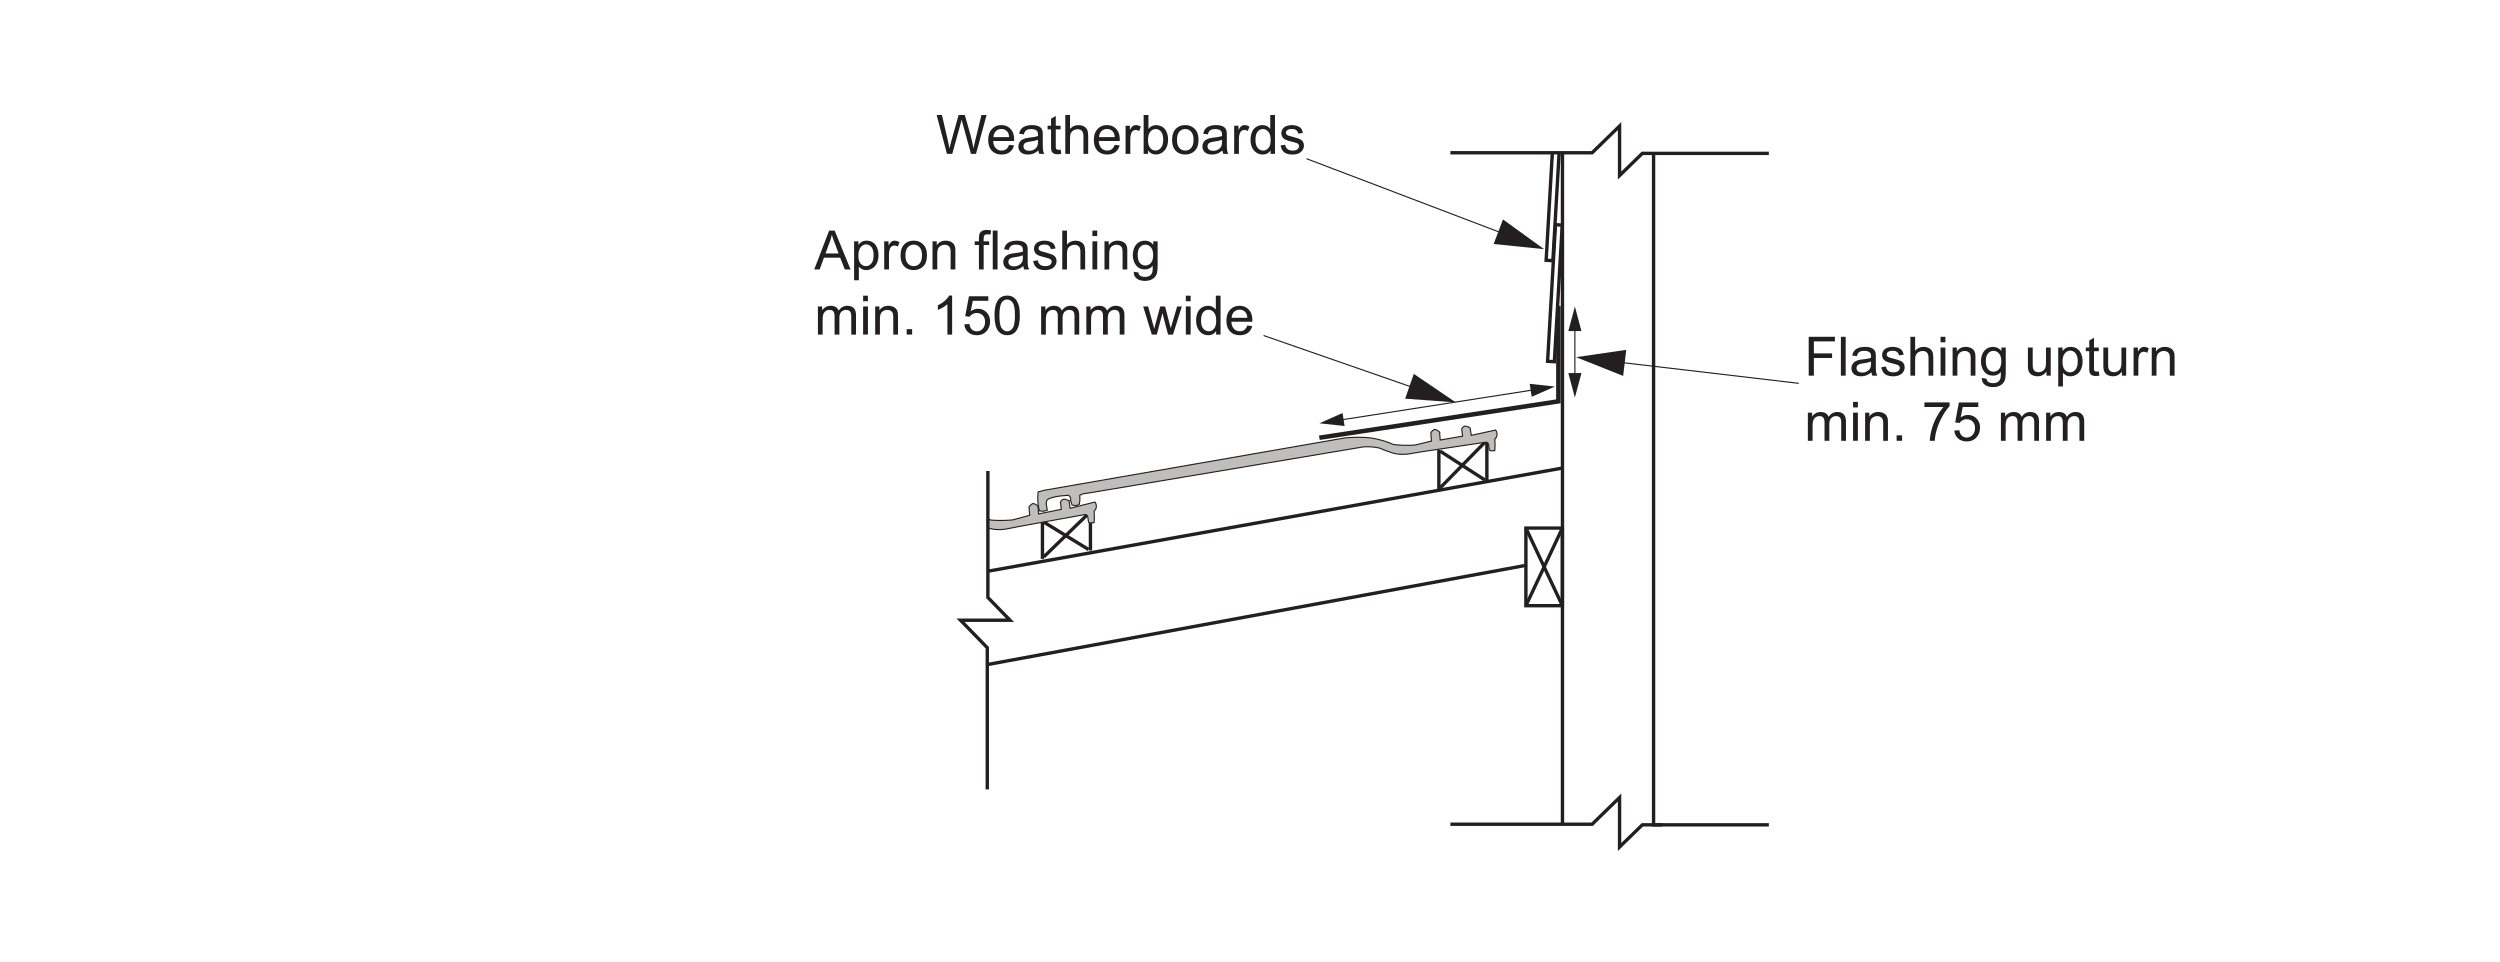 <svg xmlns="http://www.w3.org/2000/svg" xmlns:xlink="http://www.w3.org/1999/xlink" width="737.008" height="283.464" viewBox="0 0 552.756 212.598" version="1.2" id="svg24673"><defs id="defs24430"><g id="g24398"><symbol overflow="visible" id="glyph0-0"><path d="M1.5 0v-7.5h6V0zm.188-.188h5.625v-7.125H1.688zm0 0" id="path24314"/></symbol><symbol overflow="visible" id="glyph0-1"><path d="M.984 0v-8.594H6.78v1.016H2.126v2.656h4.03v1.016h-4.03V0zm0 0" id="path24317"/></symbol><symbol overflow="visible" id="glyph0-2"><path d="M.766 0v-8.594h1.062V0zm0 0" id="path24320"/></symbol><symbol overflow="visible" id="glyph0-3"><path d="M4.86-.766c-.4.336-.778.57-1.14.704A3.284 3.284 0 0 1 2.56.14c-.687 0-1.214-.163-1.578-.5C.617-.69.438-1.116.438-1.64c0-.3.066-.58.203-.83a1.56 1.56 0 0 1 .547-.608c.227-.156.485-.27.766-.344.195-.062.508-.117.938-.172.844-.094 1.47-.21 1.876-.36v-.265c0-.436-.102-.74-.297-.92-.275-.227-.673-.344-1.204-.344-.493 0-.856.09-1.094.265-.242.17-.418.47-.53.907l-1.033-.14c.093-.438.25-.79.468-1.063.22-.27.53-.476.938-.625.406-.145.875-.22 1.406-.22.53 0 .96.063 1.297.188.33.125.577.28.733.47.156.186.266.43.328.718.032.18.048.5.048.968v1.407c0 .98.02 1.602.063 1.86.05.262.145.512.282.75h-1.11a2.316 2.316 0 0 1-.203-.766zm-.094-2.36c-.387.157-.96.294-1.72.407-.437.064-.745.138-.92.22a.94.94 0 0 0-.423.328.91.91 0 0 0-.14.5c0 .28.1.516.312.703.22.19.53.282.938.282.406 0 .765-.085 1.078-.265.32-.176.555-.422.704-.735.113-.238.172-.585.172-1.046zm0 0" id="path24323"/></symbol><symbol overflow="visible" id="glyph0-4"><path d="M.375-1.86l1.03-.156c.064.418.224.735.486.954.27.218.65.328 1.14.328.478 0 .833-.094 1.064-.282.238-.195.36-.43.36-.703a.642.642 0 0 0-.313-.56c-.148-.095-.507-.212-1.077-.36-.774-.196-1.31-.364-1.61-.5a1.61 1.61 0 0 1-.672-.594 1.56 1.56 0 0 1-.233-.844 1.678 1.678 0 0 1 .703-1.36c.164-.113.39-.21.672-.296.28-.082.586-.125.922-.125.476 0 .898.075 1.265.22.374.136.648.324.827.562.176.242.297.558.36.953l-1.03.14a1.085 1.085 0 0 0-.408-.734c-.22-.186-.54-.28-.954-.28-.48 0-.824.086-1.03.25-.212.156-.313.344-.313.563 0 .136.04.257.125.36.093.116.226.21.406.28.1.043.414.133.937.266.75.21 1.27.374 1.564.5.29.124.52.307.687.546.165.242.25.543.25.906 0 .355-.104.687-.31 1-.2.305-.493.543-.876.72-.387.163-.824.25-1.313.25-.81 0-1.432-.165-1.858-.5-.418-.345-.684-.845-.797-1.5zm0 0" id="path24326"/></symbol><symbol overflow="visible" id="glyph0-5"><path d="M.797 0v-8.594h1.047v3.078c.488-.562 1.11-.843 1.86-.843.468 0 .866.094 1.202.282.344.18.586.43.735.75.145.312.22.777.22 1.39V0H4.81v-3.938c0-.53-.117-.914-.343-1.156-.232-.238-.556-.36-.97-.36-.313 0-.61.087-.89.25-.274.157-.47.376-.594.657-.118.274-.172.652-.172 1.14V0zm0 0" id="path24329"/></symbol><symbol overflow="visible" id="glyph0-6"><path d="M.797-7.375v-1.22H1.86v1.22zM.797 0v-6.22H1.86V0zm0 0" id="path24332"/></symbol><symbol overflow="visible" id="glyph0-7"><path d="M.797 0v-6.22h.937v.876C2.19-6.02 2.852-6.36 3.72-6.36c.374 0 .717.07 1.03.204.32.136.563.312.72.53.155.22.264.478.327.767.03.2.047.544.047 1.032V0H4.797v-3.78c0-.44-.043-.76-.125-.97a1.04 1.04 0 0 0-.438-.5 1.345 1.345 0 0 0-.734-.203c-.45 0-.84.148-1.172.437-.324.282-.484.82-.484 1.61V0zm0 0" id="path24335"/></symbol><symbol overflow="visible" id="glyph0-8"><path d="M.594.516l1.03.156c.04.312.16.54.36.687.258.195.614.296 1.063.296.488 0 .863-.1 1.125-.297.27-.2.453-.47.547-.813.06-.22.085-.672.077-1.36-.46.543-1.03.813-1.72.813-.854 0-1.514-.305-1.983-.922C.624-1.547.39-2.285.39-3.142c0-.592.102-1.14.313-1.64.22-.507.53-.898.938-1.17.407-.27.883-.407 1.438-.407.738 0 1.348.298 1.828.89v-.75h.97v5.376c0 .97-.103 1.656-.298 2.063-.2.405-.512.72-.937.952-.43.238-.952.36-1.577.36-.743 0-1.34-.17-1.797-.5C.806 1.694.582 1.19.594.515zM1.47-3.22c0 .814.16 1.408.483 1.783.32.375.727.562 1.22.562.487 0 .893-.188 1.218-.563.333-.375.5-.957.5-1.75 0-.757-.17-1.332-.515-1.718-.336-.383-.742-.578-1.22-.578-.467 0-.87.195-1.202.578-.324.375-.484.937-.484 1.687zm0 0" id="path24338"/></symbol><symbol overflow="visible" id="glyph0-10"><path d="M4.875 0v-.922C4.383-.212 3.723.14 2.89.14c-.367 0-.71-.07-1.03-.203-.313-.144-.548-.32-.704-.53a2.042 2.042 0 0 1-.328-.798c-.043-.196-.062-.524-.062-.985V-6.22h1.062v3.454c0 .543.02.914.063 1.11.063.273.196.492.407.656.22.156.488.234.812.234.312 0 .6-.078.874-.234.282-.164.477-.39.594-.672.125-.28.188-.687.188-1.22v-3.327h1.046V0zm0 0" id="path24344"/></symbol><symbol overflow="visible" id="glyph0-11"><path d="M.797 2.39v-8.61h.953v.798c.227-.312.484-.547.766-.703.29-.156.64-.234 1.046-.234.532 0 1 .137 1.407.407.405.273.706.656.905 1.156.207.5.313 1.047.313 1.64a4.18 4.18 0 0 1-.344 1.72c-.22.51-.547.902-.985 1.17-.438.27-.9.408-1.376.408-.355 0-.67-.074-.953-.218a2.303 2.303 0 0 1-.686-.563v3.03zm.953-5.468c0 .805.16 1.398.484 1.78.32.376.71.564 1.172.564.47 0 .867-.196 1.203-.594.33-.395.5-1.008.5-1.844 0-.79-.165-1.38-.485-1.765-.324-.395-.715-.594-1.172-.594-.45 0-.844.21-1.187.624-.344.418-.516 1.027-.516 1.828zm0 0" id="path24347"/></symbol><symbol overflow="visible" id="glyph0-12"><path d="M3.094-.938l.156.922c-.305.063-.57.094-.797.094-.387 0-.683-.058-.89-.172a1.1 1.1 0 0 1-.454-.484C1.022-.773.983-1.19.983-1.828v-3.578H.22v-.813h.764v-1.546L2.03-8.39v2.17h1.064v.814H2.03v3.64c0 .305.017.496.048.58.04.084.102.15.188.202.082.054.203.078.36.078.124 0 .28-.008.468-.03zm0 0" id="path24350"/></symbol><symbol overflow="visible" id="glyph0-13"><path d="M.78 0v-6.22h.954v.94c.24-.44.457-.724.657-.86a1.18 1.18 0 0 1 .688-.22c.352 0 .71.11 1.078.33l-.36.983a1.487 1.487 0 0 0-.765-.234c-.24 0-.452.073-.64.218a1.06 1.06 0 0 0-.374.578c-.125.375-.188.78-.188 1.218V0zm0 0" id="path24353"/></symbol><symbol overflow="visible" id="glyph0-14"><path d="M.797 0v-6.22h.937v.876c.196-.312.457-.554.782-.734.32-.188.69-.28 1.11-.28.456 0 .83.092 1.124.28.3.187.508.453.625.797.5-.72 1.14-1.08 1.922-1.08.625 0 1.098.173 1.422.516.33.336.5.86.5 1.578V0H8.17v-3.922c0-.414-.04-.72-.11-.906a.866.866 0 0 0-.36-.453 1.17 1.17 0 0 0-.64-.173 1.49 1.49 0 0 0-1.093.437c-.282.293-.423.762-.423 1.407V0H4.484v-4.047c0-.47-.09-.816-.265-1.047-.17-.238-.447-.36-.83-.36-.304 0-.578.08-.828.235-.25.157-.433.388-.546.69-.118.303-.172.733-.172 1.296V0zm0 0" id="path24356"/></symbol><symbol overflow="visible" id="glyph0-15"><path d="M1.094 0v-1.203h1.203V0zm0 0" id="path24359"/></symbol><symbol overflow="visible" id="glyph0-16"><path d="M.563-7.47v-1.014h5.562v.828C5.582-7.07 5.04-6.296 4.5-5.328c-.53.96-.945 1.95-1.234 2.97C3.046-1.642 2.91-.853 2.86 0H1.765c.007-.676.14-1.492.39-2.453A13.32 13.32 0 0 1 3.25-5.22c.477-.882.988-1.632 1.53-2.25zm0 0" id="path24362"/></symbol><symbol overflow="visible" id="glyph0-17"><path d="M.5-2.25l1.11-.094c.08.543.27.95.562 1.22.3.272.664.405 1.094.405.5 0 .925-.19 1.28-.577.352-.383.532-.89.532-1.516 0-.6-.172-1.078-.516-1.42-.335-.353-.777-.533-1.328-.533a1.86 1.86 0 0 0-1.562.83l-.984-.127.828-4.406h4.28v1H2.36l-.454 2.314c.508-.364 1.047-.547 1.61-.547.75 0 1.38.262 1.89.78.52.525.782 1.196.782 2.017 0 .773-.227 1.445-.672 2.015C4.96-.204 4.21.14 3.266.14c-.782 0-1.422-.218-1.922-.656C.852-.953.57-1.53.5-2.25zm0 0" id="path24365"/></symbol><symbol overflow="visible" id="glyph0-18"><path d="M-.016 0L3.28-8.594H4.5L8.016 0H6.734L5.72-2.61H2.14L1.188 0zM2.47-3.53h2.905l-.89-2.376c-.282-.72-.485-1.313-.61-1.782a12.235 12.235 0 0 1-.47 1.64zm0 0" id="path24368"/></symbol><symbol overflow="visible" id="glyph0-19"><path d="M.406-3.11c0-1.156.317-2.007.953-2.562.53-.457 1.18-.687 1.952-.687.852 0 1.55.282 2.094.844.55.555.828 1.325.828 2.313 0 .805-.12 1.433-.36 1.89a2.57 2.57 0 0 1-1.06 1.08C4.35.016 3.85.14 3.31.14c-.867 0-1.57-.273-2.11-.828-.53-.562-.796-1.367-.796-2.42zm1.078 0c0 .794.172 1.387.516 1.782.352.398.79.594 1.313.594.53 0 .968-.196 1.312-.594.344-.395.516-1 .516-1.813 0-.77-.18-1.352-.53-1.75a1.65 1.65 0 0 0-1.298-.594c-.523 0-.96.2-1.312.593-.344.386-.516.98-.516 1.78zm0 0" id="path24371"/></symbol><symbol overflow="visible" id="glyph0-20"><path d="M1.047 0v-5.406H.11v-.813h.937v-.67c0-.415.035-.723.11-.923.1-.28.28-.503.53-.67.258-.165.618-.25 1.08-.25.3 0 .628.038.983.108l-.156.906c-.22-.03-.43-.046-.625-.046-.325 0-.556.07-.69.204-.124.136-.186.39-.186.765v.578h1.22l-.002.814H2.095V0zm0 0" id="path24374"/></symbol><symbol overflow="visible" id="glyph0-21"><path d="M4.47 0H3.42v-6.72a6.292 6.292 0 0 1-1.016.736 6.258 6.258 0 0 1-1.094.53v-1.015a6.69 6.69 0 0 0 1.532-1c.445-.393.765-.78.953-1.155h.672zm0 0" id="path24377"/></symbol><symbol overflow="visible" id="glyph0-22"><path d="M.5-4.234c0-1.02.102-1.836.313-2.454.207-.625.515-1.1.92-1.437.415-.332.94-.5 1.564-.5.457 0 .86.094 1.203.28.352.19.645.462.875.814.227.343.406.764.53 1.264.126.5.19 1.18.19 2.032 0 1.01-.107 1.824-.314 2.437-.198.617-.507 1.094-.92 1.438-.407.337-.93.5-1.563.5-.824 0-1.477-.296-1.953-.89C.78-1.457.5-2.617.5-4.234zm1.078 0c0 1.406.164 2.343.5 2.812.332.47.738.703 1.22.703.487 0 .893-.233 1.218-.702.332-.47.5-1.406.5-2.812 0-1.414-.168-2.352-.5-2.813-.325-.47-.735-.703-1.235-.703-.48 0-.866.203-1.155.61-.367.523-.547 1.492-.547 2.906zm0 0" id="path24380"/></symbol><symbol overflow="visible" id="glyph0-23"><path d="M1.938 0L.03-6.22h1.095l.984 3.595.374 1.328c.02-.062.13-.488.329-1.28l.984-3.642h1.078l.938 3.61.312 1.188.36-1.203L7.546-6.22h1.03L6.626 0H5.53l-.983-3.734-.25-1.047L3.047 0zm0 0" id="path24383"/></symbol><symbol overflow="visible" id="glyph0-24"><path d="M4.828 0v-.78c-.398.616-.976.92-1.734.92-.5 0-.96-.136-1.375-.406a2.74 2.74 0 0 1-.97-1.156C.52-1.91.406-2.472.406-3.11c0-.613.102-1.175.313-1.687.206-.508.518-.894.936-1.156a2.5 2.5 0 0 1 1.39-.406c.376 0 .708.08 1 .235.29.156.532.36.72.61v-3.08h1.046V0zM1.5-3.11c0 .805.164 1.403.5 1.797.332.387.727.58 1.188.58.457 0 .847-.19 1.17-.564.322-.375.486-.945.486-1.72 0-.85-.168-1.475-.5-1.874-.324-.395-.727-.594-1.203-.594-.468 0-.86.195-1.17.578-.314.375-.47.976-.47 1.797zm0 0" id="path24386"/></symbol><symbol overflow="visible" id="glyph0-25"><path d="M5.047-2l1.094.125c-.167.637-.484 1.133-.952 1.484-.47.355-1.063.53-1.782.53-.906 0-1.633-.28-2.172-.843-.53-.563-.796-1.348-.796-2.36 0-1.04.27-1.847.812-2.42.54-.583 1.238-.876 2.094-.876.832 0 1.508.282 2.03.844.532.563.798 1.36.798 2.39v.282h-4.64c.038.688.234 1.215.577 1.578.343.356.773.532 1.296.532.383 0 .71-.098.985-.297.282-.208.5-.532.657-.97zM1.594-3.703h3.468c-.042-.53-.17-.926-.39-1.188A1.644 1.644 0 0 0 3.36-5.5a1.71 1.71 0 0 0-1.235.484c-.324.325-.5.762-.53 1.313zm0 0" id="path24389"/></symbol><symbol overflow="visible" id="glyph0-26"><path d="M2.422 0L.142-8.594h1.17l1.313 5.64c.133.587.254 1.17.36 1.75.218-.913.347-1.444.39-1.593L5-8.594h1.375L7.61-4.25c.3 1.086.523 2.102.67 3.047.103-.54.243-1.164.423-1.875l1.344-5.516h1.14L8.845 0h-1.11L5.938-6.547c-.157-.54-.25-.875-.282-1-.086.387-.168.72-.25 1L3.594 0zm0 0" id="path24392"/></symbol><symbol overflow="visible" id="glyph0-27"><path d="M1.766 0H.78v-8.594h1.064v3.063c.445-.552 1.015-.83 1.703-.83.383 0 .742.08 1.078.235.344.148.625.36.844.64.225.282.405.622.53 1.016.125.4.188.822.188 1.267 0 1.062-.266 1.887-.797 2.47C4.86-.15 4.228.14 3.5.14c-.742 0-1.32-.304-1.734-.92zM1.75-3.156c0 .742.102 1.277.313 1.61.332.542.78.812 1.343.812.457 0 .852-.196 1.188-.594.343-.395.515-.992.515-1.797 0-.813-.165-1.41-.485-1.797C4.3-5.305 3.91-5.5 3.453-5.5c-.46 0-.86.203-1.203.61-.336.398-.5.976-.5 1.734zm0 0" id="path24395"/></symbol></g><clipPath id="clip1"><path d="M229 94h102v20H229zm0 0" id="path24400"/></clipPath><clipPath id="clip2"><path d="M229.55 108.766a10.54 10.54 0 0 0 .285 4.203c.317.023.63.047.946.066.255-.082.517-.16.775-.242l-.176-1.012c-.126-.643.018-1.014.14-1.22 0 0 .472-.802 4.7-1.044.135.078.31.207.417.418.086.17.054.26.09.55.054.532.304 1.164.304 1.164l.86.176c.243-.11.485-.22.727-.328l.153-.902-.036-1.07c.246-.122.493-.24.743-.36l1.203-.156 60.715-10.192a12.465 12.465 0 0 1 3.668.27c.433.19 1.042.445 1.78.703.884.308 1.32.46 1.852.55 1.258.21 2.547.058 2.56.058l3.018-.5c.082-.01 13.606-2.035 13.688-2.046l.63-.094a.643.643 0 0 1 .535.53l.14 1.025s.09.35.294.35c.206 0 .936-.026.936-.026a13.554 13.554 0 0 0 0-2.465c.13-.188.255-.37.384-.56.058-.16.186-.57.046-1.042a1.62 1.62 0 0 0-.242-.488c-.368.082-.73.164-1.098.242l-4.28.938c-.087-.56-.177-1.114-.267-1.672a2.734 2.734 0 0 0-.532-.246 3.29 3.29 0 0 0-.582-.137c-.094.023-.336.09-.53.313a.997.997 0 0 0-.205.363c.064.52.13 1.035.193 1.555l-4.953.85-.137-1.73a1.883 1.883 0 0 0-.512-.41 1.88 1.88 0 0 0-.573-.207c-.125.056-.29.15-.46.294a1.76 1.76 0 0 0-.388.47c.046.61.093 1.214.144 1.82l-3.668.878c-.738.047-1.543.07-2.402.047a27.458 27.458 0 0 1-2.348-.165c-.918-.402-2.008-.8-3.262-1.105a18.912 18.912 0 0 0-1.984-.383c-.48-.04-.98-.07-1.496-.086-1.414-.05-2.73 0-3.938.11-22.164 3.86-44.328 7.72-66.496 11.575-.453.125-.906.25-1.36.37" id="path24403"/></clipPath><clipPath id="clip3"><path id="rect24406" d="M0 0h156v125H0z"/></clipPath><g id="surface127996" clip-path="url(#clip3)"><path id="rect24409" fill="#c0bebc" d="M0 0h156v125H0z"/></g><pattern id="pattern0" patternUnits="userSpaceOnUse" width="156" height="125" patternTransform="matrix(1 0 0 -.995 -1303.62 303.59)"><use xlink:href="#surface127996" id="use24412"/></pattern><clipPath id="clip4"><path d="M218 110h25v8h-25zm0 0" id="path24415"/></clipPath><clipPath id="clip5"><path d="M218.422 116.715c.54.164.894.254 1.3.308 1.282.168 2.594-.03 2.606-.03l3.07-.602c.086-.015 13.84-2.507 13.922-2.523l.64-.117a.622.622 0 0 1 .543.512c.052.34.1.68.145 1.02 0 0 .086.35.297.343.207-.008.953-.063.953-.063.032-.308.047-.64.055-.984a12.64 12.64 0 0 0-.055-1.48c.13-.188.262-.38.39-.57.06-.16.192-.575.048-1.044a1.518 1.518 0 0 0-.246-.48c-.37.094-.742.187-1.117.277-1.45.365-2.903.728-4.356 1.09-.09-.554-.176-1.108-.265-1.663a2.808 2.808 0 0 0-.543-.227 2.843 2.843 0 0 0-.59-.117 1.06 1.06 0 0 0-.544.332.95.95 0 0 0-.203.368c.062.515.125 1.03.19 1.55l-5.034 1.02-.142-1.723a1.867 1.867 0 0 0-1.105-.578 2.06 2.06 0 0 0-.47.31 2.07 2.07 0 0 0-.393.48c.046.605.097 1.21.148 1.816l-3.73 1.007c-.75.07-1.57.118-2.446.125a26.93 26.93 0 0 1-2.387-.082c-.218-.086-.445-.172-.683-.258" id="path24418"/></clipPath><clipPath id="clip6"><path id="rect24421" d="M0 0h156v125H0z"/></clipPath><g id="surface127999" clip-path="url(#clip6)"><path id="rect24424" fill="#c0bebc" d="M0 0h156v125H0z"/></g><pattern id="pattern1" patternUnits="userSpaceOnUse" width="156" height="125" patternTransform="matrix(1 0 0 -.995 -1303.62 303.59)"><use xlink:href="#surface127999" id="use24427"/></pattern></defs><g id="surface127991"><path d="M367.543 182.375h-1.934V33.633" id="path24432" fill="none" stroke-width=".75" stroke="#231f20" stroke-miterlimit="10"/><path d="M345.465 182.375V33.633" id="path24434" fill="none" stroke-width=".75" stroke="#231f20" stroke-miterlimit="10"/><path d="M391.094 182.375H363.12l-5.03 4.898v-10.94l-6.074 5.913h-31.332" id="path24436" fill="none" stroke-width=".75" stroke="#231f20" stroke-miterlimit="10"/><path d="M218.29 126.32l127.155-22.832" id="path24438" fill="none" stroke-width=".75" stroke="#231f20" stroke-miterlimit="10"/><path d="M218.29 146.938l118.862-21.9" id="path24440" fill="none" stroke-width=".75" stroke="#231f20" stroke-miterlimit="10"/><path d="M328.75 106.37v-8.944" id="path24442" fill="none" stroke-width=".75" stroke="#231f20" stroke-miterlimit="10"/><path d="M318.137 108.32v-8.894" id="path24444" fill="none" stroke-width=".75" stroke="#231f20" stroke-miterlimit="10"/><path d="M318.43 99.758l9.902 6.383" id="path24446" fill="none" stroke-width=".75" stroke="#231f20" stroke-miterlimit="10"/><path d="M318.43 107.855l9.902-10.09" id="path24448" fill="none" stroke-width=".75" stroke="#231f20" stroke-miterlimit="10"/><path d="M241.098 121.72v-8.51" id="path24450" fill="none" stroke-width=".75" stroke="#231f20" stroke-miterlimit="10"/><path d="M230.488 123.57v-8.453" id="path24452" fill="none" stroke-width=".75" stroke="#231f20" stroke-miterlimit="10"/><path d="M240.68 121.5l-9.9-6.07" id="path24454" fill="none" stroke-width=".75" stroke="#231f20" stroke-miterlimit="10"/><path d="M230.78 123.13l9.9-9.595" id="path24456" fill="none" stroke-width=".75" stroke="#231f20" stroke-miterlimit="10"/><g id="g24490" fill="#231f20"><use xlink:href="#glyph0-1" x="398.925" y="83.058" id="use24458"/><use xlink:href="#glyph0-2" x="406.257" y="83.058" id="use24460"/><use xlink:href="#glyph0-3" x="408.921" y="83.058" id="use24462"/><use xlink:href="#glyph0-4" x="415.593" y="83.058" id="use24464"/><use xlink:href="#glyph0-5" x="421.593" y="83.058" id="use24466"/><use xlink:href="#glyph0-6" x="428.265" y="83.058" id="use24468"/><use xlink:href="#glyph0-7" x="430.929" y="83.058" id="use24470"/><use xlink:href="#glyph0-8" x="437.601" y="83.058" id="use24472"/><use xlink:href="#glyph0-9" x="444.273" y="83.058" id="use24474"/><use xlink:href="#glyph0-10" x="447.609" y="83.058" id="use24476"/><use xlink:href="#glyph0-11" x="454.281" y="83.058" id="use24478"/><use xlink:href="#glyph0-12" x="460.953" y="83.058" id="use24480"/><use xlink:href="#glyph0-10" x="464.289" y="83.058" id="use24482"/><use xlink:href="#glyph0-13" x="470.961" y="83.058" id="use24484"/><use xlink:href="#glyph0-7" x="474.957" y="83.058" id="use24486"/><use xlink:href="#glyph0-9" x="481.629" y="83.058" id="use24488"/></g><g id="g24512" fill="#231f20"><use xlink:href="#glyph0-14" x="398.925" y="97.458" id="use24492"/><use xlink:href="#glyph0-6" x="408.921" y="97.458" id="use24494"/><use xlink:href="#glyph0-7" x="411.585" y="97.458" id="use24496"/><use xlink:href="#glyph0-15" x="418.257" y="97.458" id="use24498"/><use xlink:href="#glyph0-9" x="421.593" y="97.458" id="use24500"/><use xlink:href="#glyph0-16" x="424.929" y="97.458" id="use24502"/><use xlink:href="#glyph0-17" x="431.601" y="97.458" id="use24504"/><use xlink:href="#glyph0-9" x="438.273" y="97.458" id="use24506"/><use xlink:href="#glyph0-14" x="441.609" y="97.458" id="use24508"/><use xlink:href="#glyph0-14" x="451.605" y="97.458" id="use24510"/></g><g id="g24544" fill="#231f20"><use xlink:href="#glyph0-18" x="180.045" y="59.574" id="use24514"/><use xlink:href="#glyph0-11" x="188.049" y="59.574" id="use24516"/><use xlink:href="#glyph0-13" x="194.721" y="59.574" id="use24518"/><use xlink:href="#glyph0-19" x="198.717" y="59.574" id="use24520"/><use xlink:href="#glyph0-7" x="205.389" y="59.574" id="use24522"/><use xlink:href="#glyph0-9" x="212.061" y="59.574" id="use24524"/><use xlink:href="#glyph0-20" x="215.397" y="59.574" id="use24526"/><use xlink:href="#glyph0-2" x="218.733" y="59.574" id="use24528"/><use xlink:href="#glyph0-3" x="221.397" y="59.574" id="use24530"/><use xlink:href="#glyph0-4" x="228.069" y="59.574" id="use24532"/><use xlink:href="#glyph0-5" x="234.069" y="59.574" id="use24534"/><use xlink:href="#glyph0-6" x="240.741" y="59.574" id="use24536"/><use xlink:href="#glyph0-7" x="243.405" y="59.574" id="use24538"/><use xlink:href="#glyph0-8" x="250.077" y="59.574" id="use24540"/><use xlink:href="#glyph0-9" x="256.749" y="59.574" id="use24542"/></g><g id="g24578" fill="#231f20"><use xlink:href="#glyph0-14" x="180.045" y="73.974" id="use24546"/><use xlink:href="#glyph0-6" x="190.041" y="73.974" id="use24548"/><use xlink:href="#glyph0-7" x="192.705" y="73.974" id="use24550"/><use xlink:href="#glyph0-15" x="199.377" y="73.974" id="use24552"/><use xlink:href="#glyph0-9" x="202.713" y="73.974" id="use24554"/><use xlink:href="#glyph0-21" x="206.049" y="73.974" id="use24556"/><use xlink:href="#glyph0-17" x="212.721" y="73.974" id="use24558"/><use xlink:href="#glyph0-22" x="219.393" y="73.974" id="use24560"/><use xlink:href="#glyph0-9" x="226.065" y="73.974" id="use24562"/><use xlink:href="#glyph0-14" x="229.401" y="73.974" id="use24564"/><use xlink:href="#glyph0-14" x="239.397" y="73.974" id="use24566"/><use xlink:href="#glyph0-9" x="249.393" y="73.974" id="use24568"/><use xlink:href="#glyph0-23" x="252.729" y="73.974" id="use24570"/><use xlink:href="#glyph0-6" x="261.393" y="73.974" id="use24572"/><use xlink:href="#glyph0-24" x="264.057" y="73.974" id="use24574"/><use xlink:href="#glyph0-25" x="270.729" y="73.974" id="use24576"/></g><g clip-path="url(#clip1)" id="g24584"><g clip-path="url(#clip2)" id="g24582"><path d="M229.438 113.035h101.628V94.207H229.438zm0 0" id="path24580" fill="url(#pattern0)"/></g></g><path d="M229.55 108.766a10.54 10.54 0 0 0 .285 4.203c.317.023.63.047.946.066.255-.082.517-.16.775-.242l-.176-1.012c-.126-.643.018-1.014.14-1.22 0 0 .472-.802 4.7-1.044.135.078.31.207.417.418.086.17.054.26.09.55.054.532.304 1.164.304 1.164l.86.176c.243-.11.485-.22.727-.328l.153-.902-.036-1.07c.246-.122.493-.24.743-.36l1.203-.156 60.715-10.192a12.465 12.465 0 0 1 3.668.27c.433.19 1.042.445 1.78.703.884.308 1.32.46 1.852.55 1.258.21 2.547.058 2.56.058l3.018-.5c.082-.01 13.606-2.035 13.688-2.046l.63-.094a.643.643 0 0 1 .535.53l.14 1.025s.09.35.294.35c.206 0 .936-.026.936-.026a13.554 13.554 0 0 0 0-2.465c.13-.188.255-.37.384-.56.058-.16.186-.57.046-1.042a1.62 1.62 0 0 0-.242-.488c-.368.082-.73.164-1.098.242l-4.28.938c-.087-.56-.177-1.114-.267-1.672a2.734 2.734 0 0 0-.532-.246 3.29 3.29 0 0 0-.582-.137c-.094.023-.336.09-.53.313a.997.997 0 0 0-.205.363c.064.52.13 1.035.193 1.555l-4.953.85-.137-1.73a1.883 1.883 0 0 0-.512-.41 1.88 1.88 0 0 0-.573-.207c-.125.056-.29.15-.46.294a1.76 1.76 0 0 0-.388.47c.046.61.093 1.214.144 1.82l-3.668.878a26.462 26.462 0 0 1-4.75-.117c-.918-.402-2.008-.8-3.262-1.105a18.91 18.91 0 0 0-1.984-.383c-.48-.04-.98-.07-1.496-.086-1.414-.05-2.73 0-3.938.11-22.164 3.86-44.328 7.72-66.496 11.575-.453.125-.906.25-1.36.37zm0 0" id="path24586" fill="none" stroke-width=".25" stroke="#231f20" stroke-miterlimit="10"/><g clip-path="url(#clip4)" id="g24592"><g clip-path="url(#clip5)" id="g24590"><path d="M218.422 117.19h24.058v-6.823h-24.058zm0 0" id="path24588" fill="url(#pattern1)"/></g></g><path d="M218.422 116.715c.54.164.894.254 1.3.308 1.282.168 2.594-.03 2.606-.03l3.07-.602c.086-.015 13.84-2.507 13.922-2.523l.64-.117a.622.622 0 0 1 .543.512c.052.34.1.68.145 1.02 0 0 .086.35.297.343.207-.008.953-.063.953-.063.032-.308.047-.64.055-.984a12.64 12.64 0 0 0-.055-1.48c.13-.188.262-.38.39-.57.06-.16.192-.575.048-1.044a1.518 1.518 0 0 0-.246-.48c-.37.094-.742.187-1.117.277-1.45.365-2.903.728-4.356 1.09-.09-.554-.176-1.108-.265-1.663a2.808 2.808 0 0 0-.543-.227 2.843 2.843 0 0 0-.59-.117 1.06 1.06 0 0 0-.544.332.95.95 0 0 0-.203.368c.062.515.125 1.03.19 1.55l-5.034 1.02-.142-1.723a1.867 1.867 0 0 0-1.105-.578 2.06 2.06 0 0 0-.47.31 2.07 2.07 0 0 0-.393.48c.046.605.097 1.21.148 1.815l-3.73 1.008c-.75.07-1.57.118-2.446.125a26.93 26.93 0 0 1-2.387-.082c-.218-.086-.445-.172-.683-.258" id="path24594" fill="none" stroke-width=".25" stroke="#231f20" stroke-miterlimit="10"/><path d="M279.38 74.184l42.5 14.79" id="path24596" fill="#231f20"/><path d="M279.38 74.184L313.51 86.06" id="path24598" fill="none" stroke-width=".25" stroke="#231f20" stroke-miterlimit="10"/><path d="M310.684 88.152l11.19.82-9.28-6.308zm0 0" id="path24600" fill="#231f20"/><g id="g24604" fill="#231f20"><use xlink:href="#glyph0-26" x="206.951" y="34.023" id="use24602"/></g><g id="g24630" fill="#231f20"><use xlink:href="#glyph0-25" x="218.061" y="34.023" id="use24606"/><use xlink:href="#glyph0-3" x="224.733" y="34.023" id="use24608"/><use xlink:href="#glyph0-12" x="231.405" y="34.023" id="use24610"/><use xlink:href="#glyph0-5" x="234.741" y="34.023" id="use24612"/><use xlink:href="#glyph0-25" x="241.413" y="34.023" id="use24614"/><use xlink:href="#glyph0-13" x="248.085" y="34.023" id="use24616"/><use xlink:href="#glyph0-27" x="252.081" y="34.023" id="use24618"/><use xlink:href="#glyph0-19" x="258.753" y="34.023" id="use24620"/><use xlink:href="#glyph0-3" x="265.425" y="34.023" id="use24622"/><use xlink:href="#glyph0-13" x="272.097" y="34.023" id="use24624"/><use xlink:href="#glyph0-24" x="276.093" y="34.023" id="use24626"/><use xlink:href="#glyph0-4" x="282.765" y="34.023" id="use24628"/></g><path d="M391.094 33.914H363.12l-5.03 4.898v-10.94l-6.074 5.91h-31.332" id="path24632" fill="none" stroke-width=".75" stroke="#231f20" stroke-miterlimit="10"/><path d="M0 .002L52.855 8.05v21.116" transform="matrix(1 0 0 -1 291.71 96.787)" id="path24634" fill="none" stroke="#231f20" stroke-miterlimit="10"/><path d="M337.38 116.758h8.065v17.168h-8.066zm0 0" id="path24636" fill="none" stroke-width=".75" stroke="#231f20" stroke-miterlimit="10"/><path d="M337.38 133.922l8.065-17.164" id="path24638" fill="none" stroke-width=".75" stroke="#231f20" stroke-miterlimit="10"/><path d="M337.38 116.758l8.065 17.164" id="path24640" fill="none" stroke-width=".75" stroke="#231f20" stroke-miterlimit="10"/><path d="M218.422 104.137v27.968l4.898 5.036h-10.94l3.515 3.614 2.394 2.46v31.33" id="path24642" fill="none" stroke-width=".75" stroke="#231f20" stroke-miterlimit="10"/><path d="M348.21 83.484V72.207" id="path24644" fill="none" stroke-width=".25" stroke="#231f20" stroke-miterlimit="10"/><path d="M349.664 82.492l-1.453 5.422-1.452-5.422zm0 0" id="path24646" fill="#231f20"/><path d="M349.664 73.2l-1.453-5.423-1.452 5.422zm0 0" id="path24648" fill="#231f20"/><path d="M296.09 92.906l43.328-6.758" id="path24650" fill="none" stroke-width=".25" stroke="#231f20" stroke-miterlimit="10"/><path d="M297.29 94.19l-5.58-.6 5.134-2.27zm0 0" id="path24652" fill="#231f20"/><path d="M338.664 87.734l5.133-2.27-5.582-.597zm0 0" id="path24654" fill="#231f20"/><path d="M288.88 35.09l52.53 20" id="path24656" fill="#231f20"/><path d="M288.88 35.09l44.253 16.847" id="path24658" fill="none" stroke-width=".25" stroke="#231f20" stroke-miterlimit="10"/><path d="M330.246 53.95l11.164 1.144-9.098-6.574zm0 0" id="path24660" fill="#231f20"/><path d="M397.71 84.758l-49.25-5.785" id="path24662" fill="#231f20"/><path d="M397.71 84.758l-40.452-4.754" id="path24664" fill="none" stroke-width=".25" stroke="#231f20" stroke-miterlimit="10"/><path d="M359.566 77.352L348.46 78.97l10.427 4.15zm0 0" id="path24666" fill="#231f20"/><path d="M342.176 79.887l1.496.086 1.742-30.203-1.496-.086zm0 0" id="path24668" fill="none" stroke-width=".75" stroke="#231f20" stroke-miterlimit="10"/><path d="M343.227 33.78l-1.372 23.767 1.497.086 1.378-23.852" id="path24670" fill="none" stroke-width=".75" stroke="#231f20" stroke-miterlimit="10"/></g></svg>